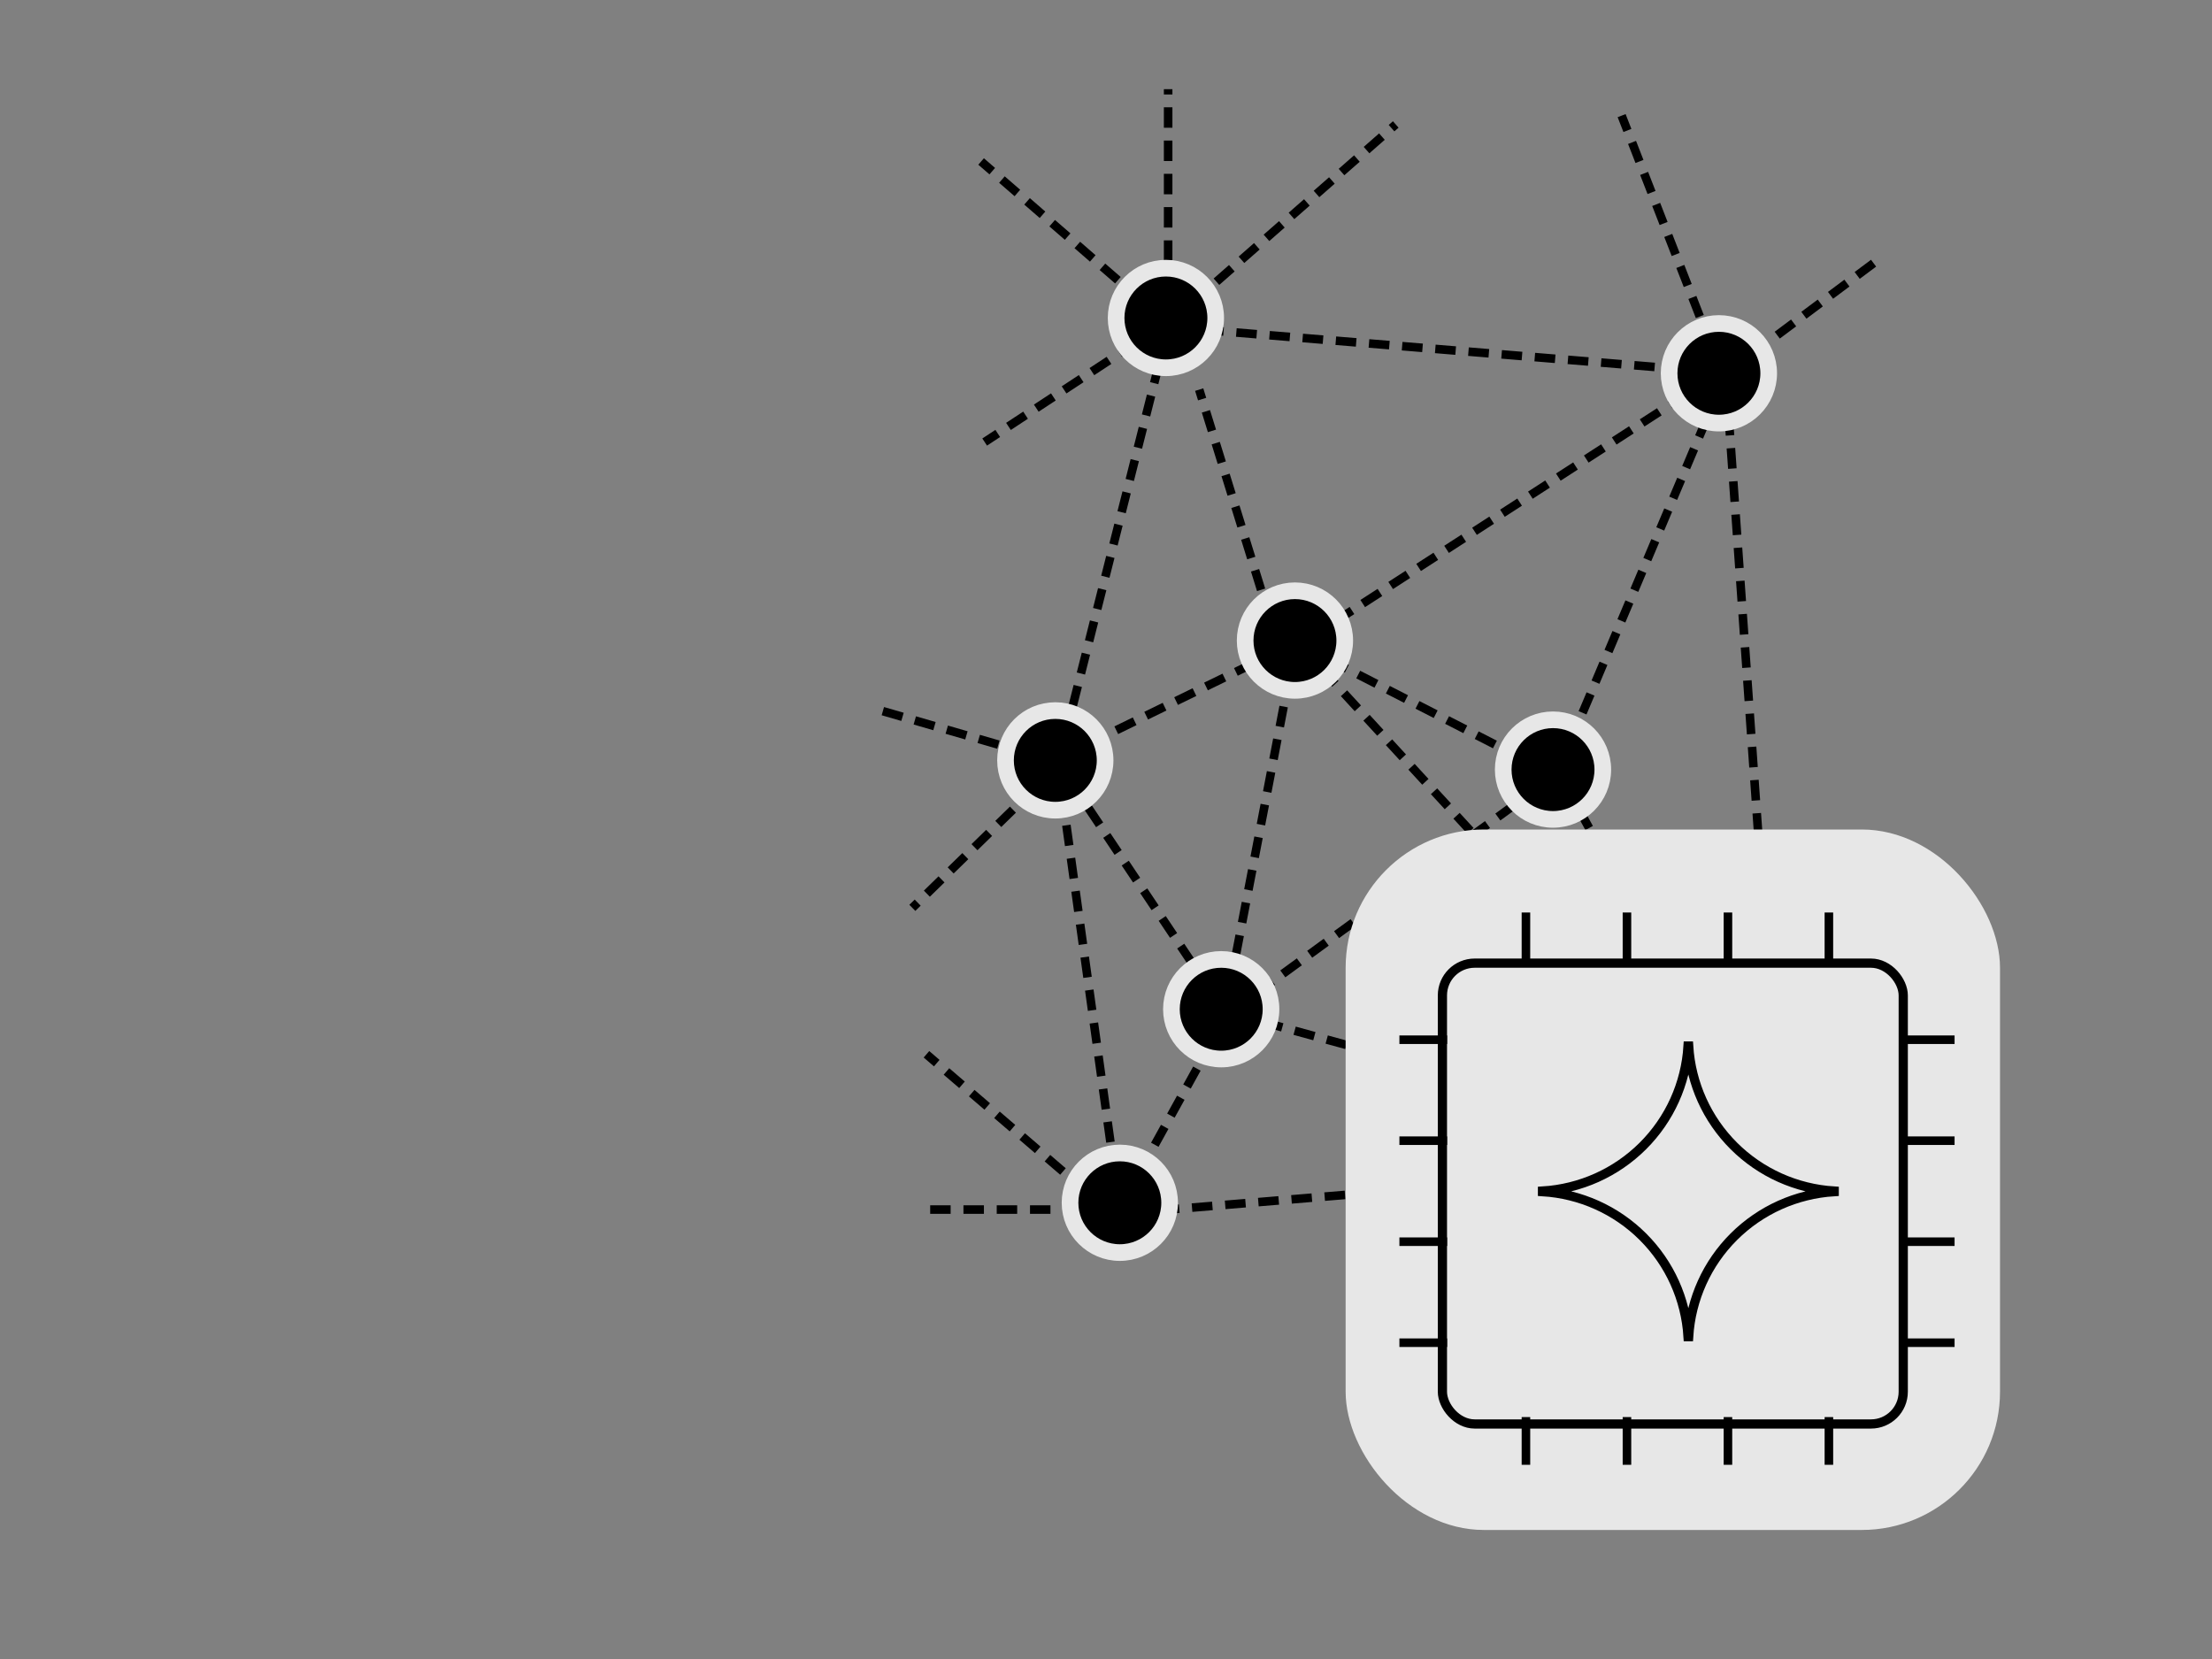 <svg width="240" height="180" viewBox="0 0 240 180" fill="none" xmlns="http://www.w3.org/2000/svg">
<rect x="0" y="0" width="240" height="180" fill="#808080" stroke="none"/>
<path d="M137.895 67.444L130.111 42.272" stroke="black" stroke-width="0.928" stroke-dasharray="2.22 1.39"/>
<path d="M144.824 67.445L181.722 43.588" stroke="black" stroke-width="0.928" stroke-dasharray="2.22 1.39"/>
<circle cx="192.5" cy="125.5" r="5.403" fill="black" stroke="#F0F0F0" stroke-width="1.807"/>
<path d="M114.625 82.396L141.594 69.24" stroke="black" stroke-width="0.928" stroke-dasharray="2.22 1.39"/>
<path d="M140.938 69.9L169.223 84.372" stroke="black" stroke-width="0.928" stroke-dasharray="2.22 1.39"/>
<path d="M140.938 69.9L192.903 126.47" stroke="black" stroke-width="0.928" stroke-dasharray="2.22 1.39"/>
<path d="M140.637 69.57L132.77 110.502" stroke="black" stroke-width="0.928" stroke-dasharray="2.22 1.39"/>
<path d="M133.353 109.625L121.117 131.766" stroke="black" stroke-width="0.928" stroke-dasharray="2.22 1.39"/>
<path d="M122.137 131.622L192.346 125.797" stroke="black" stroke-width="0.928" stroke-dasharray="2.22 1.39"/>
<path d="M133.504 109.92L192.351 126.087" stroke="black" stroke-width="0.928" stroke-dasharray="2.22 1.39"/>
<path d="M133.352 109.919L168.893 83.99" stroke="black" stroke-width="0.928" stroke-dasharray="2.22 1.39"/>
<path d="M168.895 83.99L187.544 39.853" stroke="black" stroke-width="0.928" stroke-dasharray="2.22 1.39"/>
<path d="M169.625 84.719L192.057 125.795" stroke="black" stroke-width="0.928" stroke-dasharray="2.22 1.39"/>
<path d="M126.945 35.486L187.102 40.438" stroke="black" stroke-width="0.928" stroke-dasharray="2.22 1.39"/>
<path d="M126.655 35.922L114.855 82.679" stroke="black" stroke-width="0.928" stroke-dasharray="2.22 1.39"/>
<path d="M114.707 82.389L121.552 131.62" stroke="black" stroke-width="0.928" stroke-dasharray="2.22 1.39"/>
<path d="M133.351 110.5L114.855 82.824" stroke="black" stroke-width="0.928" stroke-dasharray="2.22 1.39"/>
<path d="M193.315 126.46L187.215 40.338" stroke="black" stroke-width="0.928" stroke-dasharray="2.22 1.39"/>
<path d="M126.555 35.327L151.438 13.504" stroke="black" stroke-width="0.928" stroke-dasharray="2.22 1.39"/>
<path d="M126.742 35.52V9.676" stroke="black" stroke-width="0.928" stroke-dasharray="2.22 1.39"/>
<path d="M126.743 35.135L106.449 17.521" stroke="black" stroke-width="0.928" stroke-dasharray="2.22 1.39"/>
<path d="M126.359 35.137L106.836 47.961" stroke="black" stroke-width="0.928" stroke-dasharray="2.22 1.39"/>
<path d="M120.808 131.81L100.52 114.389" stroke="black" stroke-width="0.928" stroke-dasharray="2.22 1.39"/>
<path d="M121.194 131.236H100.52" stroke="black" stroke-width="0.928" stroke-dasharray="2.22 1.39"/>
<path d="M187.046 41.069L175.945 12.545" stroke="black" stroke-width="0.928" stroke-dasharray="2.22 1.39"/>
<path d="M187.043 40.686L203.698 28.244" stroke="black" stroke-width="0.928" stroke-dasharray="2.22 1.39"/>
<path d="M115.257 82.801L94.773 76.865" stroke="black" stroke-width="0.928" stroke-dasharray="2.22 1.39"/>
<path d="M115.068 82.803L98.988 98.5" stroke="black" stroke-width="0.928" stroke-dasharray="2.22 1.39"/>
<path d="M192.727 126.18L205.99 104.812" stroke="black" stroke-width="0.928" stroke-dasharray="2.22 1.39"/>
<path d="M192.383 126.525L211.161 127.558" stroke="black" stroke-width="0.928" stroke-dasharray="2.22 1.39"/>
<path d="M191.689 125.664L181.699 140.827" stroke="black" stroke-width="0.928" stroke-dasharray="2.22 1.39"/>
<circle cx="126.5" cy="34.5" r="5.403" fill="black" stroke="#E7E7E7" stroke-width="1.807"/>
<circle cx="140.5" cy="69.5" r="5.403" fill="black" stroke="#E7E7E7" stroke-width="1.807"/>
<circle cx="114.5" cy="82.5" r="5.403" fill="black" stroke="#E7E7E7" stroke-width="1.807"/>
<circle cx="132.5" cy="109.5" r="5.403" fill="black" stroke="#E7E7E7" stroke-width="1.807"/>
<circle cx="121.5" cy="130.5" r="5.403" fill="black" stroke="#E7E7E7" stroke-width="1.807"/>
<circle cx="168.5" cy="83.5" r="5.403" fill="black" stroke="#E7E7E7" stroke-width="1.807"/>
<circle cx="186.5" cy="40.5" r="5.403" fill="black" stroke="#E7E7E7" stroke-width="1.807"/>
<rect x="146" y="90" width="71" height="76" rx="15" fill="#E7E7E7"/>
<rect x="156.5" y="104.5" width="50" height="50" rx="3.5" stroke="black"/>
<path d="M165.562 104.183V99.006" stroke="black" stroke-width="0.928"/>
<path d="M176.523 104.183V99.006" stroke="black" stroke-width="0.928"/>
<path d="M187.481 104.183V99.006" stroke="black" stroke-width="0.928"/>
<path d="M198.433 104.183V99.006" stroke="black" stroke-width="0.928"/>
<path d="M165.562 158.929V153.752" stroke="black" stroke-width="0.928"/>
<path d="M176.523 158.929V153.752" stroke="black" stroke-width="0.928"/>
<path d="M187.48 158.929V153.752" stroke="black" stroke-width="0.928"/>
<path d="M198.434 158.929V153.752" stroke="black" stroke-width="0.928"/>
<path d="M206.893 112.809L212.07 112.809" stroke="black" stroke-width="0.928"/>
<path d="M206.893 123.764L212.07 123.764" stroke="black" stroke-width="0.928"/>
<path d="M206.893 134.723L212.07 134.723" stroke="black" stroke-width="0.928"/>
<path d="M206.893 145.682L212.07 145.682" stroke="black" stroke-width="0.928"/>
<path d="M151.834 112.809L157.012 112.809" stroke="black" stroke-width="0.928"/>
<path d="M151.834 123.764L157.012 123.764" stroke="black" stroke-width="0.928"/>
<path d="M151.834 134.723L157.012 134.723" stroke="black" stroke-width="0.928"/>
<path d="M151.834 145.682L157.012 145.682" stroke="black" stroke-width="0.928"/>
<path d="M199.011 129.292C194.904 129.543 191.032 131.282 188.123 134.181C185.214 137.08 183.469 140.939 183.217 145.031H183.153C182.902 140.939 181.157 137.079 178.248 134.18C175.339 131.281 171.466 129.542 167.359 129.292V129.229C171.466 128.978 175.339 127.239 178.248 124.34C181.157 121.441 182.902 117.582 183.153 113.489H183.217C183.469 117.581 185.214 121.44 188.123 124.339C191.032 127.238 194.904 128.977 199.011 129.229V129.292Z" stroke="black"/>
</svg>
